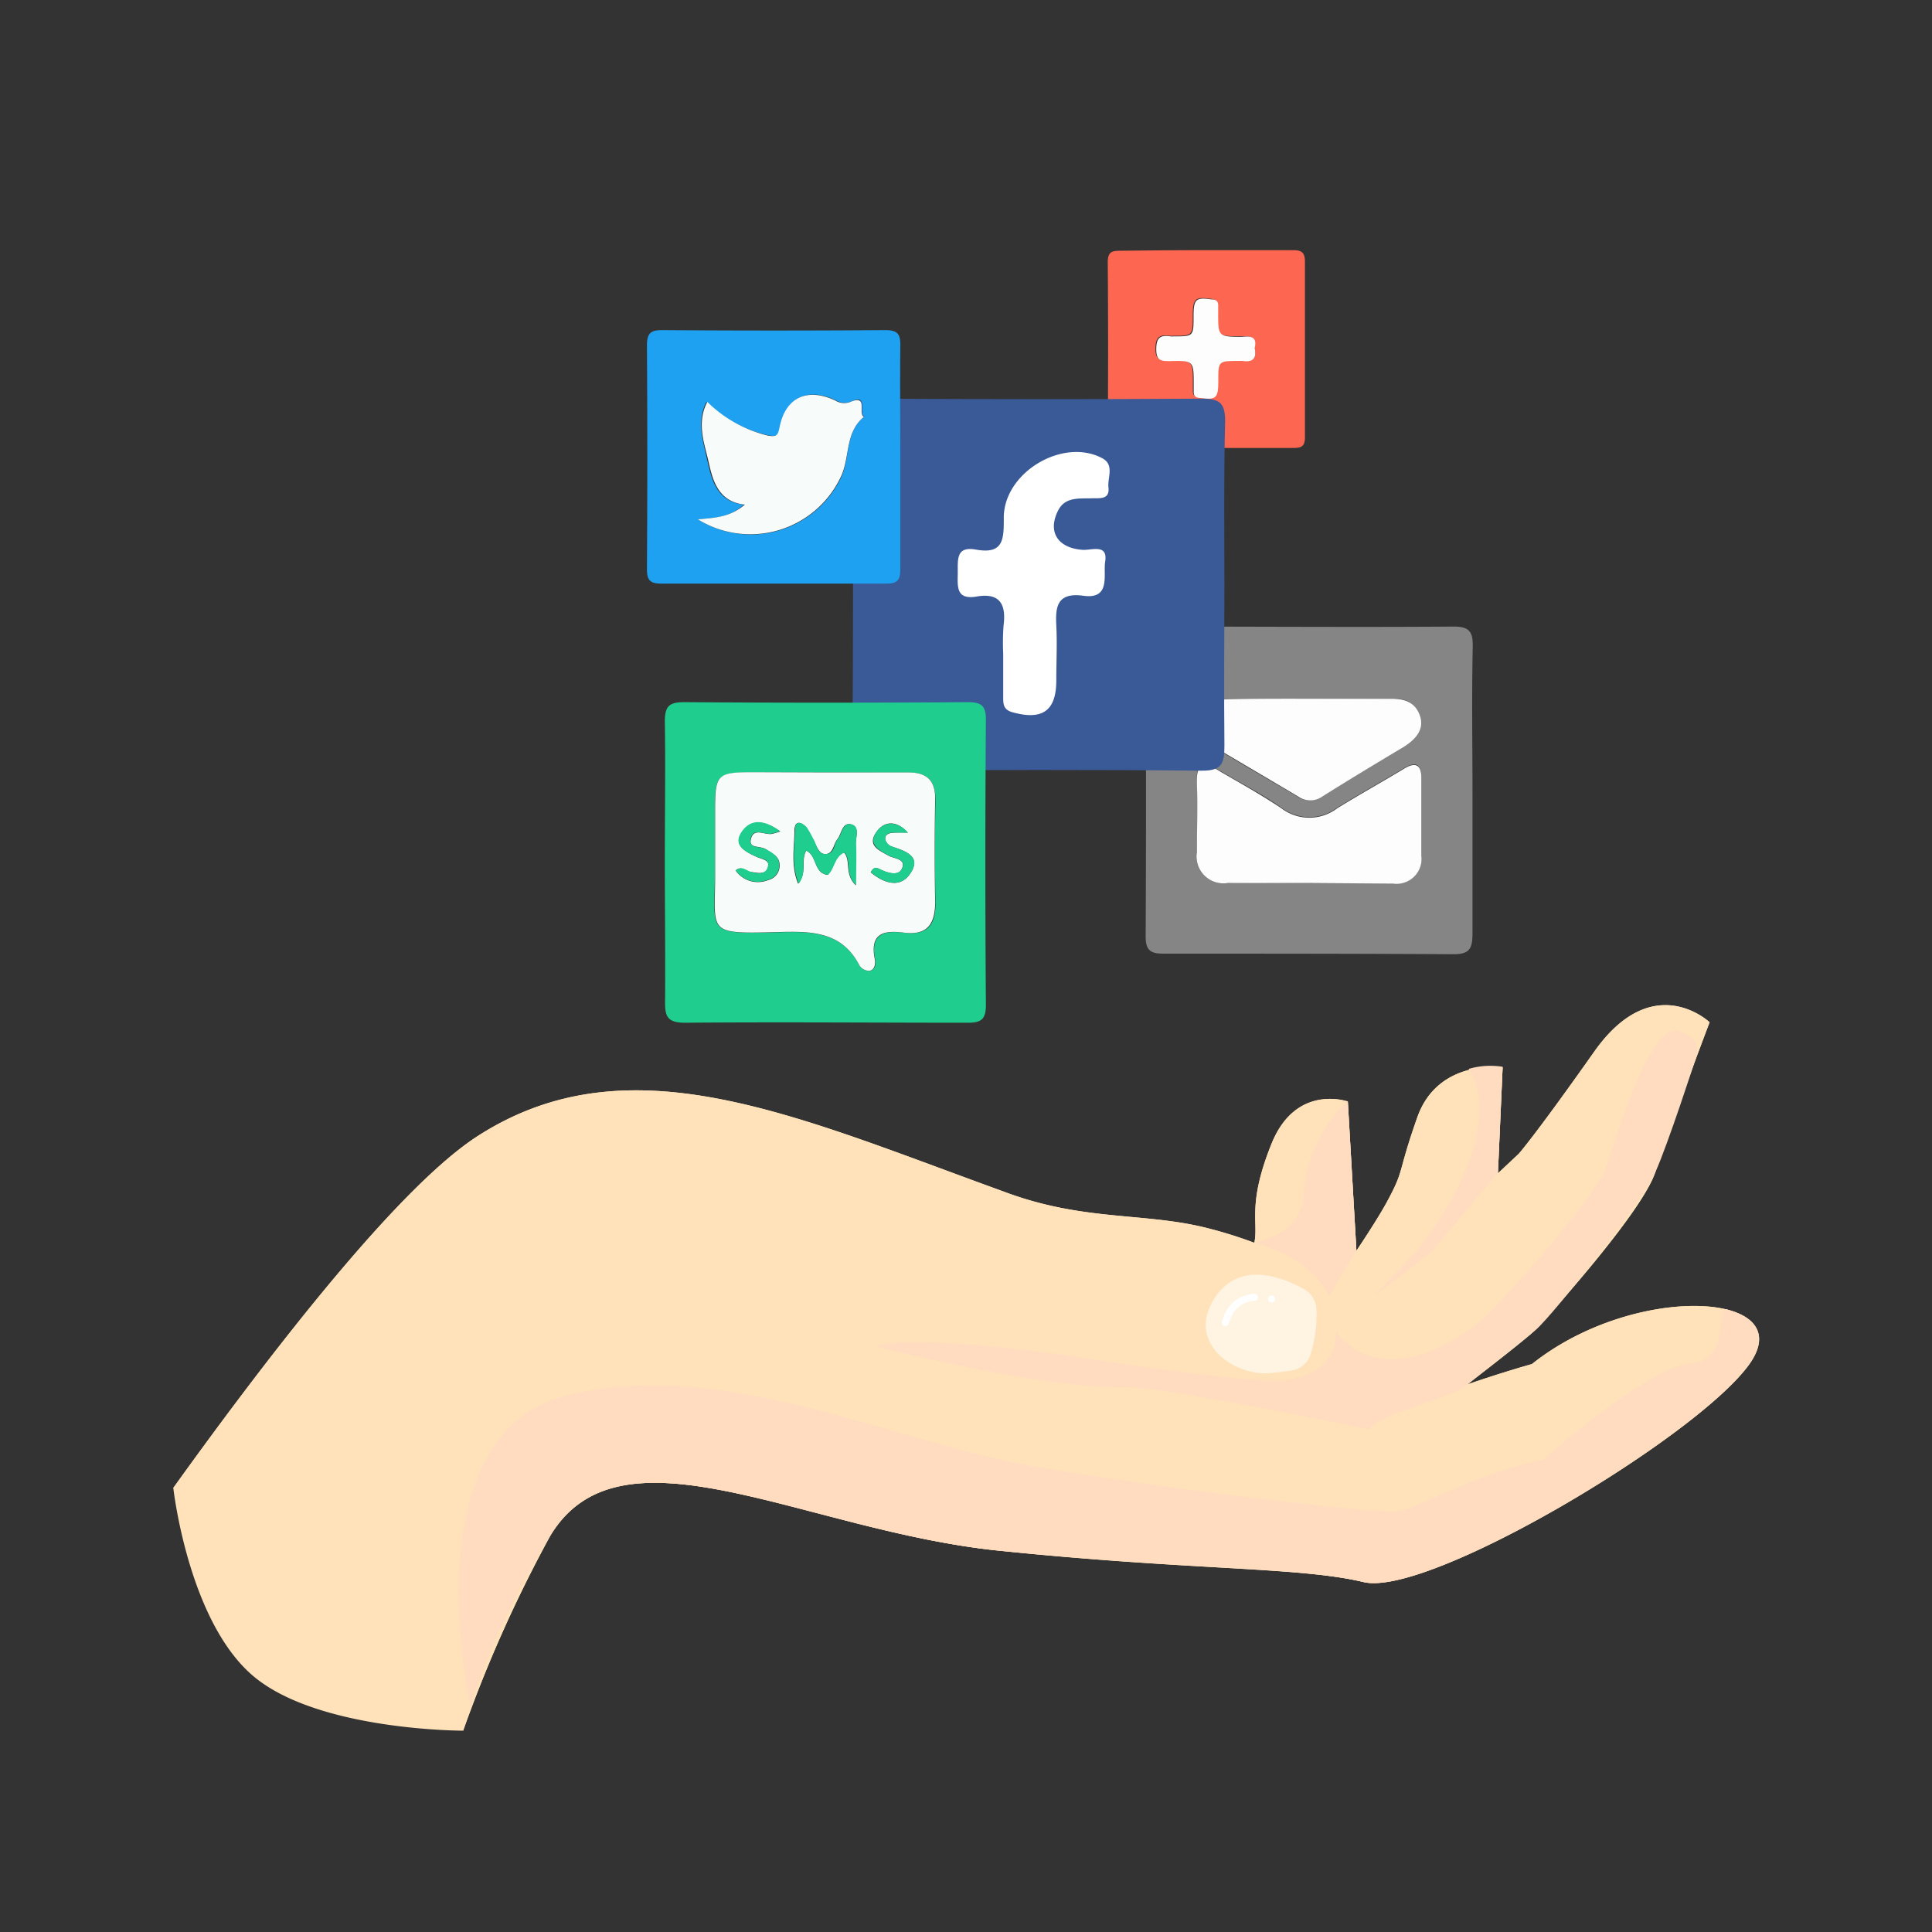 <svg xmlns="http://www.w3.org/2000/svg" viewBox="0 0 164.1 164.1"><rect x="0" y="0" width="164.1" height="164.1" fill="#333333" stroke="none"/><defs><style>.cls-1{isolation:isolate;}.cls-2{fill:#858585;}.cls-3{fill:#fdfdfd;}.cls-4{fill:#fd6650;}.cls-5{fill:#ffe2ba;}.cls-6{fill:#ffdbbf;mix-blend-mode:multiply;}.cls-10,.cls-7{fill:#fff;}.cls-7{opacity:0.58;mix-blend-mode:lighten;}.cls-8{fill:none;stroke:#fff;stroke-linecap:round;stroke-linejoin:round;stroke-width:0.6px;stroke-dasharray:0 1.47 17.66 1.47 0 1.47;}.cls-9{fill:#3a5997;}.cls-11{fill:#1fa1f1;}.cls-12{fill:#f7fcfa;}.cls-13{fill:#1fcd8e;}</style></defs><title>Share Choices</title><g class="cls-1"><g id="Layer_1" data-name="Layer 1"><path class="cls-2" d="M125.07,67.37c0,4,0,7.94,0,11.9,0,1.23-.19,1.79-1.63,1.78C115.25,81,107,81,98.81,81c-1.11,0-1.5-.3-1.5-1.46q.06-12.43,0-24.88c0-1.18.43-1.44,1.51-1.44,8.23,0,16.45.06,24.67,0,1.47,0,1.62.6,1.6,1.8C125,59.15,125.07,63.26,125.07,67.37ZM111.2,75h7.12a2.13,2.13,0,0,0,2.41-2.39c0-2.16,0-4.32,0-6.48,0-1.34-.52-1.47-1.57-.83-1.84,1.11-3.73,2.16-5.56,3.29a3.92,3.92,0,0,1-4.78,0c-1.64-1.15-3.44-2.07-5.16-3.1-1.24-.74-2.12-1-2,1s0,3.88,0,5.83A2.28,2.28,0,0,0,104.29,75C106.59,74.93,108.9,75,111.2,75Zm0-15.6c-2.46,0-4.91,0-7.37,0a2,2,0,0,0-2.1,1.53,1.83,1.83,0,0,0,.88,2.24c2.52,1.52,5.07,3,7.6,4.49a1.76,1.76,0,0,0,2,0c2.32-1.45,4.67-2.86,7-4.27,1-.61,1.71-1.38,1.3-2.65s-1.32-1.41-2.42-1.4Z"/><path class="cls-3" d="M111.2,75c-2.3,0-4.61,0-6.91,0a2.28,2.28,0,0,1-2.63-2.63c0-2,.08-3.89,0-5.83s.78-1.78,2-1c1.72,1,3.52,2,5.16,3.1a3.92,3.92,0,0,0,4.78,0c1.83-1.13,3.72-2.18,5.56-3.29,1-.64,1.59-.51,1.57.83,0,2.16,0,4.32,0,6.48a2.13,2.13,0,0,1-2.41,2.39Z"/><path class="cls-3" d="M111.24,59.35h6.93c1.1,0,2,.25,2.42,1.4s-.29,2-1.3,2.65c-2.35,1.41-4.7,2.82-7,4.27a1.76,1.76,0,0,1-2,0c-2.53-1.5-5.08-3-7.6-4.49a1.83,1.83,0,0,1-.88-2.24,2,2,0,0,1,2.1-1.53C106.33,59.34,108.78,59.35,111.24,59.35Z"/><path class="cls-4" d="M102.52,21.25c2.44,0,4.88,0,7.32,0,.74,0,1,.21,1,1q0,7.44,0,14.88c0,.78-.29.92-1,.92q-7.36,0-14.75,0c-.8,0-1-.22-1-1q.06-7.38,0-14.75c0-.86.3-1,1-1C97.56,21.27,100,21.25,102.52,21.25Zm4,8.31c.24-1-.39-1-1.12-1-2,0-2,0-2-2,0-.22,0-.44,0-.65,0-.4-.21-.48-.57-.53-1.32-.19-1.51,0-1.52,1.41,0,1.73,0,1.73-1.7,1.73a1.13,1.13,0,0,1-.26,0c-.86-.13-1.21.13-1.21,1.1s.43,1,1.18,1c2,0,2,0,2,1.95,0,.22,0,.44,0,.65,0,.4.21.48.57.53,1.32.19,1.51,0,1.52-1.41,0-1.73,0-1.73,1.7-1.73a2.54,2.54,0,0,1,.39,0C106.43,30.8,106.76,30.41,106.57,29.56Z"/><path class="cls-3" d="M106.57,29.56c.19.85-.14,1.24-1,1.1a2.54,2.54,0,0,0-.39,0c-1.7,0-1.7,0-1.7,1.73,0,1.44-.2,1.6-1.52,1.41-.36,0-.58-.13-.57-.53,0-.21,0-.43,0-.65,0-1.94,0-2-2-1.95-.75,0-1.18,0-1.18-1s.35-1.23,1.21-1.1a1.13,1.13,0,0,0,.26,0c1.7,0,1.7,0,1.7-1.73,0-1.44.2-1.6,1.52-1.41.36,0,.58.13.57.53,0,.21,0,.43,0,.65,0,1.94,0,2,2,2C106.18,28.55,106.81,28.54,106.57,29.56Z"/><path class="cls-5" d="M39.34,147a113.71,113.71,0,0,1,7.37-16.5c6-10.1,21.61-.49,38.12,1.21s25.52,1.36,31,2.67,28.13-12.19,32.7-18.43-9.61-7.11-18.41-.09c0,0-2.52.7-5.51,1.74,0,0,5.22-4,5.9-4.74s9-9.87,10.1-13.34,4.6-12.69,4.6-12.69-4.81-4.58-9.81,2.51S129,98,129,98l-1.77,1.66.4-9s-5.48-.77-7.25,4.25-1,4.29-2.66,7.33c-.52.94-1.46,2.43-2.51,4l-.73-12.68S110.08,92,108,97.15s-1.09,6.7-1.46,8.41h0a37.52,37.52,0,0,0-4.08-1.27c-5.38-1.34-10.5-.53-17.29-3.11C67.54,94.8,53.5,88.25,40.66,96.44c-6.56,4.17-17.14,17.69-25.94,29.94,0,0,1.24,11.18,6.71,15.91S39.34,147,39.34,147Z"/><path class="cls-5" d="M39.34,147a113.71,113.71,0,0,1,7.37-16.5c6-10.1,21.61-.49,38.12,1.21s25.52,1.36,31,2.67,28.13-12.19,32.7-18.43-9.61-7.11-18.41-.09c0,0-2.52.7-5.51,1.74,0,0,5.22-4,5.9-4.74s9-9.87,10.1-13.34,4.6-12.69,4.6-12.69-4.81-4.58-9.81,2.51S129,98,129,98l-1.77,1.66.4-9s-5.48-.77-7.25,4.25-1,4.29-2.66,7.33c-.52.94-1.46,2.43-2.51,4l-.73-12.68S110.08,92,108,97.15s-1.09,6.7-1.46,8.41h0a37.52,37.52,0,0,0-4.08-1.27c-5.38-1.34-10.5-.53-17.29-3.11C67.54,94.8,53.5,88.25,40.66,96.44c-6.56,4.17-17.14,17.69-25.94,29.94"/><path class="cls-6" d="M142.49,87.57c-2.42-.6-5.19,9.12-6.08,11.61s-9.26,12-10.94,13.25c-8.34,6.37-12,.7-12,.7s.45,3.59-4.54,4.12c-2.55.27-14.44-1.51-18.17-2.11l0,0s-13.22-1.92-16.39-.79c0,0,13.66,3.57,21.13,3.47,3.78,0,20.77,3.58,20.77,3.58,1.43-1.56,7-2.62,8.34-3.77s4.4-3.44,5.9-4.74,9-10.88,10.1-13.34S144,90,144,90,144.9,88.17,142.49,87.57Z"/><path class="cls-6" d="M114.48,93.51a12,12,0,0,0-3.75,8.11c-.24,3.33-4.23,3.94-4.23,3.94,5,1.23,6.39,4.52,6.39,4.52l2.32-3.89Z"/><path class="cls-6" d="M124.75,90.79s3.85,4.93-4.45,15.49l-3.59,3.81,4.86-3.75,5.66-6.73.4-9A6.54,6.54,0,0,0,124.75,90.79Z"/><path class="cls-7" d="M107.5,116.65c-3.07,0-6.69-2.78-4.32-6.41,2.14-3.28,5.91-1.69,7.63-.71a2,2,0,0,1,1,1.64,11.36,11.36,0,0,1-.51,3.92,2,2,0,0,1-1.6,1.32A21.94,21.94,0,0,1,107.5,116.65Z"/><path class="cls-6" d="M147,111.32c2.29.69,3.21,2.28,1.5,4.62-4.57,6.24-27.25,19.75-32.7,18.43s-14.47-1-31-2.67-32.15-11.31-38.12-1.21S40,145.21,40,145.21,34.74,122,48,118.57s27.75,3.92,39.94,6,28.48,3.92,30.45,3.82,6.33-3.07,12.71-4.42c0,0,8.82-7.85,12.44-8.15s2.13-5,3.16-4.6Z"/><path class="cls-8" d="M108,110.33s-3.08-1-3.92,2"/><path class="cls-9" d="M104,49.77c0,4.52-.05,9,0,13.55,0,1.47-.17,2.16-1.94,2.14-9.28-.09-18.56-.07-27.84,0-1.35,0-1.83-.32-1.82-1.76q.11-14,0-28.08c0-1.45.47-1.76,1.82-1.76q13.92.09,27.84,0c1.47,0,2,.31,2,1.88C103.94,40.41,104,45.09,104,49.77Z"/><path class="cls-10" d="M85.21,55.53c0,1.23,0,2.45,0,3.68,0,.56,0,1.06.76,1.28,2.56.72,3.75-.1,3.75-2.7,0-1.56.08-3.12,0-4.67S89.77,50.3,92,50.6c2.38.34,1.69-1.79,1.87-2.9.25-1.55-1.18-.94-1.92-1-2-.13-3-1.43-2.11-3.27.6-1.29,1.89-1.06,3-1.11.65,0,1.43.08,1.31-.93-.09-.83.52-1.9-.51-2.46-3.35-1.81-8.41,1.21-8.38,5.07,0,1.78,0,3.11-2.37,2.68-1.71-.31-1.53.88-1.54,2s-.16,2.26,1.54,2c2-.37,2.59.6,2.35,2.45A20,20,0,0,0,85.21,55.53Z"/><path class="cls-11" d="M76.47,38.79c0,3.19,0,6.37,0,9.56,0,.94-.26,1.23-1.22,1.22-6.37,0-12.74,0-19.11,0-1,0-1.19-.37-1.19-1.27q.06-9.47,0-18.94c0-1,.26-1.33,1.3-1.32q9.48.07,18.95,0c1.09,0,1.29.38,1.27,1.35C76.44,32.53,76.47,35.66,76.47,38.79Zm-17.2,5.32a8.49,8.49,0,0,0,12.17-3.56c.8-1.69.3-3.84,2-5.17-.55-.26.42-2-1.18-1.26A1.44,1.44,0,0,1,71,34c-2.39-1.12-4.22-.27-4.73,2.24-.15.75-.28.86-1,.74A11.08,11.08,0,0,1,60,34.14c-.85,1.63-.26,3.41,0,4.64.37,1.48.62,3.82,3.19,4.08C62,43.94,60.75,44,59.27,44.11Z"/><path class="cls-12" d="M59.27,44.11c1.48-.13,2.71-.17,4-1.25-2.57-.26-2.82-2.6-3.19-4.08-.3-1.23-.89-3,0-4.64A11.08,11.08,0,0,0,65.22,37c.73.12.86,0,1-.74.51-2.51,2.34-3.36,4.73-2.24a1.44,1.44,0,0,0,1.25.13c1.6-.69.63,1,1.18,1.26-1.65,1.33-1.15,3.48-2,5.17A8.49,8.49,0,0,1,59.27,44.11Z"/><path class="cls-13" d="M56.47,73.16c0-4,.06-7.93,0-11.89,0-1.35.42-1.63,1.69-1.63q12,.09,24,0c1.16,0,1.59.26,1.58,1.51q-.09,12.11,0,24.2c0,1.24-.4,1.53-1.57,1.52-8,0-16-.07-24,0-1.52,0-1.7-.58-1.68-1.85C56.52,81.09,56.47,77.12,56.47,73.16Zm13.47-7.55H63.79c-2.87,0-3.07.21-3.07,3.19,0,1.76,0,3.53,0,5.3,0,5.05-.89,5.26,5.17,5.09C68.71,79.12,71.43,79,73,82a1,1,0,0,0,.86.47c.51-.09.55-.63.47-1-.44-2.2.81-2.46,2.51-2.24,2,.24,2.65-.75,2.62-2.6q-.09-4.35,0-8.7c0-1.63-.71-2.32-2.27-2.31C74.75,65.62,72.35,65.61,69.94,65.61Z"/><path class="cls-12" d="M69.94,65.61c2.41,0,4.81,0,7.22,0,1.56,0,2.31.68,2.27,2.31q-.08,4.35,0,8.7c0,1.85-.66,2.84-2.62,2.6-1.7-.22-2.95,0-2.51,2.24.08.4,0,.94-.47,1A1,1,0,0,1,73,82c-1.55-3-4.27-2.9-7.09-2.83-6.06.17-5.13,0-5.17-5.09,0-1.77,0-3.54,0-5.3,0-3,.2-3.18,3.07-3.19Zm-1.46,6.64c.93.41.63,1.92,1.81,2.06.59-.54.53-1.5,1.39-1.9.63.68,0,1.78,1,2.78,0-1.45,0-2.49,0-3.51,0-.58.37-1.47-.39-1.66s-.8.79-1.16,1.25-.35,1.24-1,1.27S69.34,71.7,69,71.2a8.34,8.34,0,0,0-.52-.92c-.39-.46-.95-.64-1,.19,0,1.45-.34,3,.31,4.59C68.59,74.07,68,73.06,68.48,72.25Zm-6,1.68a2.29,2.29,0,0,0,2.74.83,1.26,1.26,0,0,0,1-1.26c0-.75-.6-1-1.16-1.36s-1.57,0-1.24-1c.27-.79,1.12-.24,1.7-.3a6,6,0,0,0,.76-.22c-1.25-.9-2.47-1.1-3.26.06s.37,1.7,1.29,2.12c.43.19,1.12.24.92.89s-.93.44-1.46.37S63,73.51,62.49,73.93Zm14.63-3.21c-1-1.1-2.08-1-2.75.07s.35,1.45,1.11,1.89c.47.27,1.56.25,1.12,1.14-.29.58-1.13.35-1.74.07-.28-.13-.61-.38-.89.21,1.08.89,2.43,1.38,3.3.17,1.12-1.55-.41-2-1.56-2.38a.89.89,0,0,1-.51-.57c-.06-.44.32-.57.69-.59S76.71,70.72,77.12,70.72Z"/><path class="cls-13" d="M68.48,72.25c-.52.81.11,1.82-.64,2.81-.65-1.63-.35-3.14-.31-4.59,0-.83.57-.65,1-.19a8.34,8.34,0,0,1,.52.92c.33.5.35,1.37,1.11,1.34s.64-.85,1-1.27.41-1.45,1.16-1.25.35,1.08.39,1.66c.06,1,0,2.06,0,3.51-1-1-.35-2.1-1-2.78-.86.4-.8,1.36-1.39,1.9C69.11,74.17,69.41,72.66,68.48,72.25Z"/><path class="cls-13" d="M62.49,73.93c.54-.42.87,0,1.25.11s1.24.36,1.46-.37-.49-.7-.92-.89c-.92-.42-2.09-.93-1.29-2.12s2-1,3.26-.06a6,6,0,0,1-.76.22c-.58.06-1.43-.49-1.7.3-.33,1,.77.74,1.24,1s1.17.61,1.16,1.36a1.26,1.26,0,0,1-1,1.26A2.29,2.29,0,0,1,62.49,73.93Z"/><path class="cls-13" d="M77.12,70.72c-.41,0-.82,0-1.23,0s-.75.15-.69.59a.89.89,0,0,0,.51.57c1.15.42,2.68.83,1.56,2.38-.87,1.21-2.22.72-3.3-.17.28-.59.61-.34.89-.21.61.28,1.45.51,1.74-.07.44-.89-.65-.87-1.12-1.14-.76-.44-1.71-.89-1.11-1.89S76.12,69.62,77.12,70.72Z"/></g></g></svg>